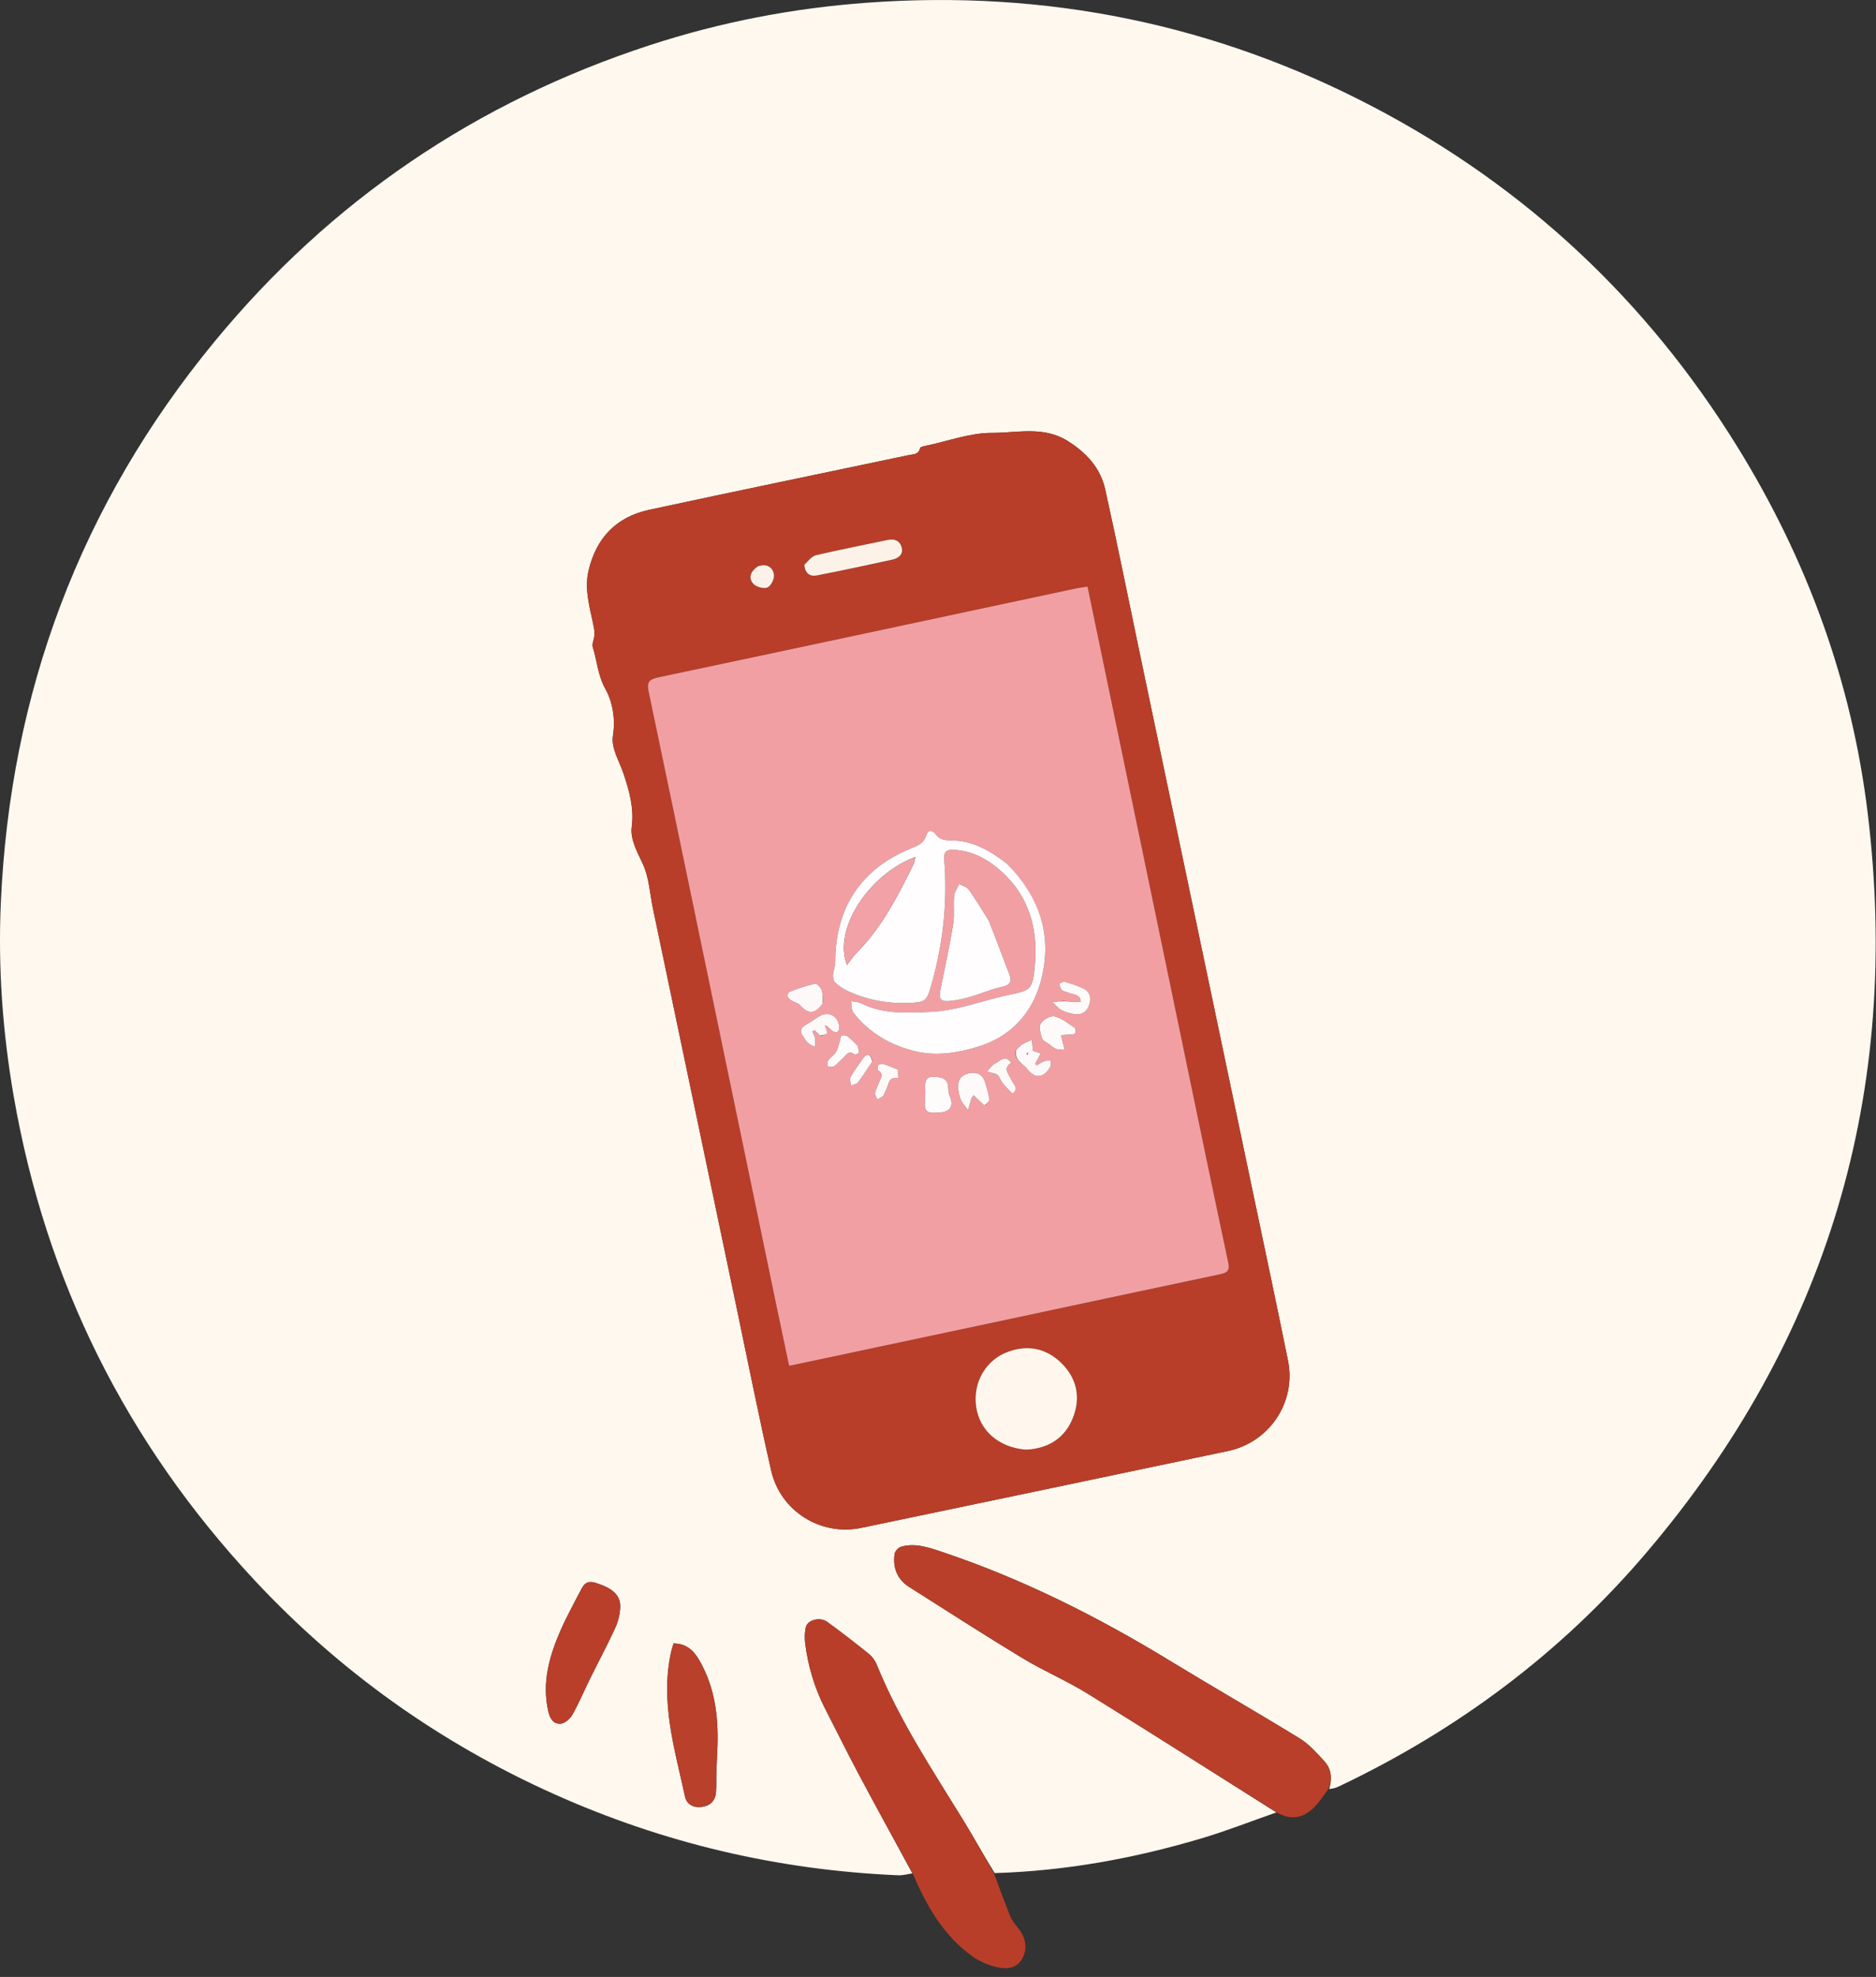 <svg width="56" height="59" viewBox="0 0 56 59" fill="none" xmlns="http://www.w3.org/2000/svg">
<rect x="0" y="0" width="56" height="59" fill="#333333" stroke="none"/>
<g id="comment">
<g id="Group 35">
<path id="Vector" d="M38.1 54.09C37.35 54.352 36.61 54.644 35.85 54.869C33.853 55.462 31.816 55.836 29.692 55.901C29.359 55.367 29.077 54.846 28.767 54.343C27.837 52.829 26.849 51.349 26.176 49.691C26.127 49.569 26.043 49.445 25.942 49.363C25.534 49.034 25.119 48.712 24.695 48.404C24.474 48.244 24.101 48.345 24.053 48.567C24.022 48.715 24.015 48.876 24.033 49.026C24.118 49.716 24.313 50.374 24.631 50.995C24.96 51.633 25.276 52.278 25.613 52.912C26.147 53.915 26.694 54.91 27.235 55.909C27.095 55.929 26.954 55.972 26.815 55.966C23.236 55.814 19.81 55.01 16.541 53.544C13.124 52.011 10.127 49.877 7.577 47.138C3.764 43.042 1.365 38.233 0.408 32.711C0.078 30.806 -0.06 28.887 0.024 26.958C0.3 20.667 2.399 15.056 6.407 10.191C9.873 5.984 14.217 3.039 19.401 1.347C21.509 0.659 23.672 0.242 25.885 0.081C31.229 -0.31 36.284 0.715 41.026 3.207C45.555 5.587 49.164 8.974 51.857 13.326C53.939 16.691 55.276 20.34 55.752 24.267C56.762 32.584 54.57 39.973 49.128 46.359C46.587 49.34 43.505 51.634 39.967 53.314C39.88 53.356 39.786 53.383 39.678 53.391C39.777 53.065 39.738 52.781 39.522 52.549C39.299 52.311 39.075 52.053 38.802 51.885C37.528 51.102 36.229 50.36 34.952 49.581C32.774 48.252 30.509 47.111 28.083 46.303C27.692 46.173 27.303 46.041 26.89 46.164C26.811 46.187 26.715 46.299 26.704 46.38C26.648 46.789 26.781 47.133 27.137 47.36C28.26 48.072 29.377 48.793 30.514 49.481C31.152 49.867 31.846 50.161 32.481 50.554C34.363 51.718 36.228 52.909 38.1 54.09ZM34.007 19.427C33.671 17.821 33.348 16.211 32.992 14.609C32.849 13.962 32.427 13.507 31.861 13.155C31.143 12.708 30.358 12.922 29.613 12.919C28.968 12.916 28.32 13.159 27.674 13.296C27.599 13.312 27.473 13.333 27.464 13.373C27.422 13.571 27.266 13.553 27.13 13.582C24.545 14.125 21.958 14.66 19.375 15.216C18.398 15.427 17.8 16.053 17.57 17.025C17.43 17.618 17.626 18.18 17.732 18.751C17.747 18.832 17.745 18.919 17.738 19.003C17.728 19.105 17.665 19.219 17.693 19.306C17.824 19.72 17.842 20.147 18.072 20.562C18.281 20.938 18.379 21.444 18.297 21.956C18.238 22.332 18.487 22.711 18.612 23.086C18.778 23.585 18.933 24.109 18.857 24.685C18.81 25.046 19.021 25.424 19.19 25.787C19.378 26.19 19.398 26.671 19.492 27.118C20.317 31.053 21.141 34.989 21.967 38.924C22.314 40.578 22.645 42.236 23.019 43.885C23.295 45.1 24.498 45.85 25.708 45.598C29.36 44.837 33.01 44.072 36.66 43.303C37.898 43.041 38.698 41.841 38.448 40.608C38.103 38.904 37.739 37.203 37.383 35.502C36.262 30.16 35.14 24.817 34.007 19.427ZM21.383 52.909C21.392 52.715 21.398 52.521 21.408 52.327C21.462 51.352 21.373 50.407 20.869 49.539C20.696 49.24 20.473 49.05 20.106 49.046C20.08 49.133 20.055 49.206 20.038 49.281C19.698 50.77 20.138 52.188 20.448 53.616C20.5 53.852 20.698 53.956 20.943 53.926C21.197 53.894 21.351 53.749 21.372 53.491C21.387 53.317 21.38 53.141 21.383 52.909ZM17.255 47.608C17.085 47.946 16.9 48.278 16.748 48.623C16.408 49.397 16.172 50.188 16.362 51.053C16.413 51.284 16.512 51.459 16.74 51.442C16.865 51.432 17.02 51.291 17.089 51.169C17.284 50.823 17.438 50.454 17.614 50.097C17.863 49.593 18.129 49.097 18.364 48.587C18.451 48.398 18.505 48.179 18.514 47.972C18.529 47.597 18.27 47.391 17.776 47.238C17.432 47.132 17.392 47.385 17.255 47.608Z" fill="#FFF8EE"/>
<path id="Vector_2" d="M38.121 54.095C36.228 52.909 34.363 51.718 32.481 50.554C31.846 50.161 31.152 49.867 30.514 49.481C29.377 48.793 28.26 48.072 27.137 47.36C26.781 47.133 26.648 46.789 26.704 46.38C26.715 46.299 26.811 46.187 26.89 46.164C27.303 46.041 27.692 46.173 28.083 46.303C30.509 47.111 32.774 48.252 34.952 49.581C36.229 50.36 37.528 51.102 38.802 51.885C39.075 52.053 39.299 52.311 39.522 52.549C39.738 52.781 39.777 53.065 39.655 53.388C39.494 53.605 39.359 53.82 39.179 53.985C38.873 54.266 38.517 54.321 38.121 54.095Z" fill="#B93F2A"/>
<path id="Vector_3" d="M27.251 55.92C26.694 54.91 26.147 53.915 25.613 52.912C25.276 52.278 24.96 51.633 24.631 50.995C24.313 50.374 24.118 49.716 24.033 49.027C24.015 48.876 24.021 48.715 24.053 48.567C24.101 48.345 24.474 48.244 24.695 48.404C25.119 48.712 25.534 49.034 25.942 49.363C26.043 49.445 26.127 49.569 26.176 49.691C26.849 51.349 27.837 52.829 28.767 54.343C29.077 54.847 29.359 55.368 29.665 55.898C29.832 56.334 29.981 56.754 30.148 57.168C30.2 57.299 30.29 57.419 30.381 57.529C30.615 57.808 30.677 58.139 30.532 58.42C30.399 58.678 30.174 58.795 29.782 58.712C29.518 58.656 29.247 58.544 29.029 58.387C28.17 57.769 27.66 56.89 27.251 55.92Z" fill="#B93E2A"/>
<path id="Vector_4" d="M34.013 19.451C35.141 24.817 36.262 30.16 37.383 35.502C37.74 37.203 38.103 38.904 38.448 40.608C38.698 41.841 37.898 43.041 36.66 43.303C33.01 44.072 29.36 44.837 25.708 45.598C24.498 45.85 23.295 45.1 23.019 43.885C22.645 42.236 22.314 40.579 21.967 38.924C21.141 34.989 20.317 31.053 19.492 27.118C19.398 26.671 19.378 26.19 19.19 25.787C19.021 25.424 18.81 25.046 18.857 24.685C18.933 24.109 18.778 23.585 18.612 23.086C18.487 22.711 18.238 22.332 18.297 21.956C18.379 21.444 18.281 20.938 18.072 20.562C17.842 20.147 17.824 19.72 17.693 19.306C17.665 19.219 17.728 19.105 17.738 19.003C17.745 18.919 17.747 18.832 17.732 18.751C17.626 18.18 17.43 17.618 17.57 17.025C17.8 16.053 18.398 15.427 19.375 15.216C21.958 14.66 24.545 14.125 27.13 13.582C27.266 13.553 27.422 13.571 27.464 13.373C27.473 13.333 27.599 13.312 27.674 13.296C28.32 13.159 28.968 12.916 29.614 12.919C30.358 12.922 31.143 12.708 31.861 13.155C32.427 13.507 32.849 13.962 32.992 14.609C33.348 16.211 33.671 17.821 34.013 19.451ZM29.852 39.426C32.029 38.962 34.206 38.498 36.384 38.037C36.58 37.995 36.725 37.962 36.666 37.687C36.23 35.642 35.807 33.595 35.381 31.548C34.569 27.64 33.758 23.733 32.946 19.825C32.786 19.056 32.626 18.287 32.464 17.505C32.334 17.525 32.23 17.537 32.127 17.559C27.963 18.447 23.8 19.339 19.634 20.218C19.363 20.276 19.307 20.379 19.36 20.63C19.809 22.76 20.251 24.893 20.694 27.025C21.53 31.044 22.365 35.064 23.201 39.083C23.315 39.632 23.433 40.181 23.556 40.763C25.662 40.316 27.733 39.877 29.852 39.426ZM30.638 43.266C30.686 43.261 30.735 43.258 30.783 43.252C31.413 43.174 31.849 42.831 32.054 42.242C32.256 41.661 32.129 41.122 31.69 40.686C31.242 40.242 30.697 40.127 30.105 40.337C29.425 40.577 29.035 41.262 29.139 41.983C29.241 42.694 29.806 43.193 30.638 43.266ZM24.01 16.88C24.029 17.115 24.177 17.214 24.388 17.173C25.141 17.026 25.892 16.866 26.641 16.701C26.825 16.66 26.976 16.541 26.913 16.326C26.855 16.13 26.694 16.072 26.493 16.115C25.781 16.266 25.066 16.404 24.357 16.57C24.228 16.6 24.126 16.743 24.01 16.88ZM22.596 16.913C22.399 17.055 22.329 17.253 22.495 17.43C22.581 17.522 22.811 17.581 22.915 17.53C23.021 17.479 23.125 17.261 23.102 17.139C23.061 16.919 22.88 16.809 22.596 16.913Z" fill="#B83E29"/>
<path id="Vector_5" d="M21.383 52.938C21.38 53.141 21.387 53.317 21.372 53.491C21.351 53.749 21.197 53.894 20.943 53.926C20.698 53.956 20.5 53.852 20.448 53.616C20.138 52.188 19.698 50.77 20.038 49.281C20.055 49.206 20.081 49.133 20.106 49.046C20.473 49.05 20.696 49.24 20.869 49.539C21.374 50.407 21.462 51.352 21.408 52.327C21.398 52.521 21.392 52.715 21.383 52.938Z" fill="#B9402B"/>
<path id="Vector_6" d="M17.267 47.59C17.392 47.385 17.432 47.132 17.776 47.238C18.27 47.391 18.529 47.597 18.514 47.972C18.505 48.179 18.451 48.398 18.364 48.587C18.129 49.097 17.863 49.593 17.614 50.097C17.438 50.454 17.284 50.823 17.089 51.169C17.02 51.291 16.865 51.432 16.74 51.442C16.512 51.459 16.413 51.284 16.362 51.053C16.172 50.188 16.408 49.397 16.748 48.623C16.9 48.278 17.085 47.946 17.267 47.59Z" fill="#B93F2B"/>
<path id="Vector_7" d="M29.828 39.432C27.733 39.877 25.662 40.316 23.556 40.763C23.433 40.181 23.315 39.632 23.201 39.083C22.365 35.064 21.53 31.044 20.694 27.024C20.251 24.893 19.808 22.76 19.36 20.63C19.307 20.379 19.363 20.276 19.634 20.218C23.8 19.339 27.963 18.447 32.127 17.559C32.229 17.537 32.334 17.525 32.464 17.505C32.626 18.287 32.786 19.056 32.946 19.825C33.757 23.733 34.569 27.64 35.381 31.548C35.807 33.595 36.23 35.642 36.666 37.687C36.725 37.962 36.58 37.995 36.384 38.037C34.206 38.498 32.029 38.962 29.828 39.432ZM30.027 25.749C29.55 25.38 29.036 25.089 28.415 25.082C28.219 25.079 28.058 25.071 27.931 24.898C27.836 24.77 27.704 24.75 27.651 24.929C27.582 25.159 27.411 25.233 27.215 25.311C25.715 25.911 24.935 27.078 24.933 28.7C24.932 28.83 24.876 28.959 24.868 29.09C24.863 29.166 24.877 29.271 24.926 29.318C25.029 29.417 25.153 29.504 25.283 29.565C25.855 29.834 26.457 29.954 27.092 29.933C27.619 29.915 27.661 29.89 27.799 29.407C28.15 28.179 28.289 26.929 28.186 25.657C28.165 25.397 28.274 25.351 28.483 25.363C28.969 25.389 29.396 25.597 29.756 25.89C30.685 26.647 31.001 27.67 30.89 28.832C30.827 29.497 30.771 29.558 30.193 29.674C29.378 29.837 28.599 30.166 27.75 30.2C27.047 30.228 26.351 30.271 25.695 29.939C25.61 29.897 25.503 29.899 25.406 29.88C25.426 29.995 25.409 30.139 25.472 30.221C25.95 30.834 26.596 31.205 27.34 31.379C27.969 31.525 28.599 31.422 29.209 31.233C30.182 30.931 30.808 30.238 31.066 29.296C31.435 27.95 31.046 26.764 30.027 25.749ZM29.5 27.444C29.307 27.143 29.122 26.836 28.914 26.545C28.857 26.466 28.729 26.437 28.634 26.385C28.581 26.499 28.494 26.61 28.483 26.728C28.456 27.006 28.5 27.293 28.455 27.566C28.347 28.225 28.208 28.879 28.073 29.533C28.015 29.811 28.073 29.901 28.357 29.873C28.558 29.853 28.76 29.81 28.954 29.753C29.27 29.662 29.574 29.524 29.893 29.457C30.137 29.405 30.217 29.309 30.132 29.084C29.931 28.549 29.724 28.017 29.5 27.444ZM29.414 32.991C29.457 32.93 29.544 32.863 29.535 32.81C29.508 32.63 29.455 32.451 29.397 32.277C29.317 32.035 29.124 31.984 28.905 32.036C28.689 32.088 28.58 32.246 28.601 32.469C28.612 32.593 28.638 32.722 28.689 32.835C28.737 32.942 28.826 33.032 28.897 33.129C28.928 33.02 28.957 32.911 28.989 32.803C28.994 32.785 29.008 32.771 29.062 32.685C29.175 32.794 29.274 32.89 29.414 32.991ZM27.617 32.782C27.576 33.19 27.626 33.236 28.071 33.199C28.37 33.173 28.472 33 28.354 32.725C28.329 32.667 28.309 32.601 28.309 32.539C28.308 32.241 28.216 32.16 27.916 32.136C27.62 32.113 27.608 32.287 27.62 32.499C27.625 32.576 27.62 32.654 27.617 32.782ZM31.361 31.192C31.416 31.232 31.466 31.287 31.527 31.306C31.607 31.33 31.696 31.325 31.781 31.332C31.761 31.253 31.739 31.174 31.72 31.094C31.703 31.027 31.689 30.959 31.673 30.892C31.747 30.887 31.821 30.884 31.895 30.877C31.962 30.87 32.043 30.878 32.09 30.843C32.116 30.822 32.108 30.693 32.077 30.672C31.886 30.544 31.695 30.386 31.48 30.334C31.36 30.305 31.14 30.427 31.068 30.544C31.004 30.648 31.059 30.847 31.105 30.99C31.13 31.065 31.249 31.11 31.361 31.192ZM24.567 29.916C24.556 29.792 24.567 29.661 24.525 29.548C24.496 29.467 24.382 29.344 24.331 29.355C24.077 29.412 23.83 29.502 23.585 29.592C23.544 29.607 23.492 29.689 23.502 29.724C23.516 29.777 23.574 29.826 23.625 29.859C23.706 29.912 23.819 29.929 23.879 29.997C24.127 30.276 24.325 30.27 24.567 29.916ZM24.499 30.92C24.564 30.893 24.681 30.872 24.686 30.838C24.695 30.761 24.648 30.678 24.624 30.597C24.731 30.637 24.777 30.709 24.839 30.762C24.877 30.793 24.952 30.818 24.989 30.801C25.026 30.784 25.058 30.709 25.055 30.662C25.03 30.317 24.73 30.159 24.445 30.336C24.313 30.418 24.187 30.51 24.052 30.585C23.881 30.679 23.873 30.795 23.98 30.94C24.026 31.003 24.062 31.075 24.119 31.125C24.176 31.176 24.253 31.204 24.321 31.242C24.326 31.159 24.345 31.073 24.333 30.992C24.322 30.922 24.278 30.855 24.248 30.787C24.27 30.774 24.292 30.76 24.314 30.746C24.366 30.795 24.418 30.844 24.499 30.92ZM31.747 29.874C31.637 29.883 31.526 29.892 31.415 29.901C31.503 29.984 31.578 30.087 31.68 30.142C31.796 30.206 31.933 30.243 32.065 30.265C32.287 30.302 32.446 30.197 32.515 29.988C32.577 29.797 32.55 29.608 32.354 29.51C32.174 29.42 31.978 29.357 31.784 29.299C31.738 29.285 31.671 29.338 31.614 29.36C31.641 29.424 31.654 29.503 31.699 29.547C31.744 29.59 31.825 29.593 31.885 29.623C32.028 29.692 32.253 29.654 32.263 29.903C32.106 29.899 31.948 29.894 31.747 29.874ZM30.323 31.354C30.268 31.642 30.535 31.739 30.668 31.907C30.908 32.21 31.156 32.176 31.352 31.835C31.379 31.788 31.359 31.715 31.361 31.653C31.3 31.656 31.234 31.645 31.18 31.666C31.097 31.698 31.022 31.753 30.943 31.798C30.93 31.779 30.916 31.761 30.903 31.743C30.954 31.649 31.005 31.555 31.067 31.439C30.96 31.402 30.883 31.375 30.833 31.359C30.822 31.241 30.813 31.137 30.803 31.034C30.707 31.076 30.606 31.111 30.517 31.165C30.452 31.204 30.403 31.269 30.323 31.354ZM26.773 31.911C26.639 31.857 26.506 31.796 26.368 31.754C26.322 31.74 26.243 31.759 26.215 31.792C26.188 31.823 26.188 31.929 26.211 31.943C26.391 32.048 26.292 32.172 26.245 32.292C26.203 32.401 26.143 32.505 26.121 32.617C26.11 32.675 26.163 32.747 26.187 32.813C26.247 32.778 26.316 32.753 26.363 32.706C26.401 32.668 26.404 32.597 26.436 32.55C26.535 32.401 26.498 32.112 26.81 32.181C26.811 32.097 26.811 32.012 26.773 31.911ZM29.829 32.146C29.868 32.214 29.897 32.289 29.947 32.347C30.039 32.452 30.214 32.644 30.231 32.632C30.434 32.483 30.24 32.346 30.181 32.212C30.106 32.041 29.926 31.886 30.184 31.72C29.999 31.448 29.847 31.675 29.708 31.739C29.61 31.784 29.544 31.897 29.463 31.98C29.556 32.005 29.65 32.027 29.742 32.056C29.767 32.063 29.785 32.093 29.829 32.146ZM25.577 31.189C25.486 31.101 25.402 31.005 25.302 30.93C25.258 30.897 25.176 30.887 25.124 30.904C25.094 30.913 25.09 30.999 25.074 31.05C25.037 31.165 25.017 31.289 24.957 31.389C24.899 31.486 24.79 31.552 24.723 31.646C24.693 31.687 24.711 31.763 24.708 31.824C24.77 31.826 24.85 31.855 24.891 31.827C24.994 31.756 25.077 31.658 25.17 31.573C25.263 31.489 25.331 31.331 25.502 31.467C25.523 31.484 25.636 31.441 25.639 31.417C25.647 31.353 25.619 31.284 25.577 31.189ZM26.043 31.653C25.984 31.451 25.888 31.41 25.756 31.596C25.627 31.775 25.495 31.954 25.389 32.147C25.354 32.209 25.396 32.312 25.402 32.397C25.472 32.368 25.567 32.36 25.606 32.309C25.758 32.111 25.892 31.899 26.043 31.653Z" fill="#F29FA3"/>
<path id="Vector_8" d="M30.611 43.263C29.806 43.193 29.241 42.694 29.139 41.983C29.035 41.262 29.425 40.577 30.105 40.337C30.697 40.127 31.242 40.242 31.69 40.686C32.129 41.122 32.256 41.661 32.054 42.242C31.848 42.831 31.413 43.174 30.783 43.252C30.735 43.258 30.686 43.261 30.611 43.263Z" fill="#FFF7ED"/>
<path id="Vector_9" d="M24.011 16.857C24.126 16.743 24.228 16.6 24.357 16.57C25.065 16.404 25.781 16.266 26.493 16.115C26.694 16.072 26.855 16.13 26.913 16.326C26.976 16.541 26.825 16.66 26.641 16.701C25.892 16.866 25.141 17.025 24.388 17.173C24.177 17.214 24.029 17.115 24.011 16.857Z" fill="#FDF2E8"/>
<path id="Vector_10" d="M22.616 16.905C22.88 16.809 23.061 16.919 23.102 17.139C23.125 17.261 23.021 17.479 22.915 17.53C22.811 17.581 22.581 17.522 22.494 17.43C22.329 17.253 22.399 17.055 22.616 16.905Z" fill="#FDF2E8"/>
<path id="Vector_11" d="M30.043 25.763C31.046 26.764 31.435 27.95 31.066 29.296C30.808 30.238 30.182 30.931 29.209 31.233C28.599 31.422 27.969 31.525 27.34 31.379C26.596 31.205 25.95 30.834 25.472 30.221C25.409 30.139 25.426 29.995 25.406 29.88C25.503 29.899 25.61 29.897 25.695 29.939C26.351 30.271 27.047 30.228 27.75 30.2C28.599 30.166 29.378 29.837 30.193 29.674C30.771 29.558 30.828 29.497 30.89 28.832C31.001 27.67 30.686 26.647 29.756 25.89C29.396 25.597 28.969 25.389 28.483 25.363C28.274 25.351 28.165 25.397 28.186 25.657C28.289 26.929 28.15 28.179 27.799 29.407C27.661 29.89 27.619 29.915 27.092 29.933C26.457 29.954 25.855 29.834 25.283 29.565C25.153 29.504 25.029 29.417 24.926 29.318C24.877 29.271 24.863 29.166 24.868 29.09C24.876 28.959 24.932 28.83 24.933 28.7C24.935 27.078 25.715 25.911 27.215 25.311C27.411 25.233 27.582 25.159 27.651 24.929C27.704 24.75 27.836 24.77 27.931 24.898C28.058 25.071 28.219 25.079 28.415 25.082C29.036 25.089 29.55 25.38 30.043 25.763ZM27.282 25.766C27.295 25.709 27.309 25.651 27.327 25.575C25.937 26.089 24.863 27.733 25.283 28.799C25.393 28.658 25.47 28.534 25.571 28.433C26.325 27.678 26.798 26.744 27.282 25.766Z" fill="#FFFDFD"/>
<path id="Vector_12" d="M29.51 27.464C29.724 28.017 29.931 28.549 30.132 29.084C30.217 29.309 30.137 29.405 29.893 29.457C29.574 29.524 29.27 29.662 28.954 29.753C28.76 29.81 28.559 29.853 28.358 29.873C28.073 29.901 28.015 29.811 28.073 29.533C28.208 28.879 28.347 28.225 28.456 27.566C28.5 27.293 28.456 27.006 28.483 26.728C28.494 26.61 28.581 26.499 28.634 26.385C28.729 26.437 28.857 26.466 28.914 26.545C29.122 26.836 29.307 27.143 29.51 27.464Z" fill="#FFFDFD"/>
<path id="Vector_13" d="M29.394 32.989C29.274 32.89 29.175 32.794 29.062 32.685C29.008 32.771 28.994 32.785 28.989 32.803C28.957 32.911 28.928 33.02 28.897 33.129C28.826 33.032 28.737 32.943 28.689 32.835C28.638 32.722 28.612 32.593 28.601 32.469C28.58 32.246 28.689 32.088 28.905 32.036C29.124 31.984 29.317 32.035 29.397 32.277C29.455 32.451 29.508 32.63 29.535 32.81C29.544 32.863 29.457 32.93 29.394 32.989Z" fill="#FEFAFA"/>
<path id="Vector_14" d="M27.618 32.757C27.62 32.654 27.625 32.576 27.62 32.499C27.608 32.287 27.62 32.113 27.916 32.136C28.216 32.16 28.308 32.241 28.309 32.539C28.309 32.601 28.329 32.667 28.354 32.725C28.472 33 28.37 33.173 28.071 33.199C27.626 33.236 27.576 33.19 27.618 32.757Z" fill="#FEFBFB"/>
<path id="Vector_15" d="M31.343 31.18C31.249 31.11 31.13 31.065 31.105 30.99C31.059 30.847 31.004 30.648 31.068 30.544C31.14 30.427 31.36 30.305 31.48 30.334C31.695 30.386 31.886 30.544 32.077 30.672C32.108 30.693 32.116 30.822 32.09 30.843C32.043 30.878 31.962 30.87 31.895 30.877C31.821 30.884 31.747 30.887 31.673 30.892C31.689 30.959 31.703 31.027 31.72 31.095C31.739 31.174 31.761 31.253 31.781 31.332C31.696 31.325 31.607 31.33 31.527 31.306C31.466 31.287 31.416 31.232 31.343 31.18Z" fill="#FEFAFA"/>
<path id="Vector_16" d="M24.56 29.937C24.325 30.271 24.127 30.276 23.879 29.997C23.82 29.929 23.706 29.912 23.625 29.859C23.574 29.826 23.516 29.777 23.502 29.724C23.492 29.689 23.544 29.607 23.585 29.592C23.83 29.502 24.077 29.412 24.331 29.356C24.382 29.344 24.496 29.467 24.526 29.548C24.567 29.661 24.556 29.792 24.56 29.937Z" fill="#FEF9F9"/>
<path id="Vector_17" d="M24.484 30.906C24.418 30.844 24.366 30.795 24.314 30.746C24.292 30.76 24.27 30.774 24.248 30.787C24.278 30.856 24.322 30.922 24.333 30.992C24.345 31.073 24.326 31.159 24.321 31.242C24.253 31.204 24.176 31.176 24.119 31.125C24.062 31.075 24.026 31.003 23.98 30.94C23.873 30.795 23.881 30.679 24.052 30.585C24.187 30.51 24.313 30.418 24.445 30.336C24.73 30.159 25.03 30.317 25.055 30.662C25.058 30.709 25.026 30.784 24.989 30.801C24.952 30.818 24.877 30.793 24.839 30.762C24.777 30.709 24.731 30.637 24.624 30.597C24.648 30.678 24.695 30.761 24.686 30.838C24.681 30.872 24.564 30.893 24.484 30.906Z" fill="#FEF9F9"/>
<path id="Vector_18" d="M31.769 29.882C31.948 29.894 32.106 29.899 32.263 29.903C32.253 29.654 32.028 29.692 31.885 29.623C31.825 29.593 31.744 29.59 31.699 29.547C31.654 29.503 31.641 29.424 31.614 29.36C31.671 29.338 31.738 29.285 31.784 29.299C31.978 29.357 32.174 29.42 32.354 29.51C32.55 29.608 32.577 29.798 32.515 29.988C32.446 30.197 32.287 30.302 32.065 30.265C31.933 30.243 31.796 30.206 31.68 30.142C31.578 30.087 31.503 29.984 31.415 29.901C31.526 29.892 31.637 29.883 31.769 29.882Z" fill="#FEFAFA"/>
<path id="Vector_19" d="M30.335 31.338C30.404 31.27 30.452 31.204 30.517 31.165C30.606 31.111 30.707 31.077 30.803 31.034C30.813 31.138 30.822 31.241 30.833 31.359C30.883 31.376 30.96 31.402 31.067 31.439C31.005 31.555 30.954 31.649 30.903 31.743C30.916 31.761 30.93 31.78 30.943 31.798C31.022 31.753 31.097 31.698 31.18 31.666C31.234 31.645 31.3 31.657 31.361 31.653C31.359 31.715 31.379 31.788 31.352 31.835C31.156 32.176 30.908 32.21 30.668 31.907C30.535 31.739 30.268 31.642 30.335 31.338ZM30.691 31.409C30.674 31.423 30.656 31.436 30.638 31.45C30.648 31.46 30.659 31.47 30.669 31.481C30.683 31.464 30.698 31.447 30.691 31.409Z" fill="#FEF9F9"/>
<path id="Vector_20" d="M26.792 31.919C26.811 32.012 26.811 32.097 26.811 32.181C26.498 32.112 26.535 32.401 26.436 32.55C26.404 32.597 26.401 32.668 26.363 32.706C26.316 32.754 26.247 32.778 26.187 32.813C26.163 32.747 26.11 32.675 26.121 32.617C26.143 32.505 26.203 32.401 26.245 32.292C26.292 32.172 26.391 32.048 26.211 31.943C26.188 31.929 26.188 31.823 26.215 31.792C26.243 31.759 26.323 31.74 26.368 31.754C26.506 31.796 26.639 31.857 26.792 31.919Z" fill="#FEF9F9"/>
<path id="Vector_21" d="M29.818 32.129C29.785 32.093 29.767 32.063 29.742 32.056C29.65 32.027 29.556 32.005 29.463 31.98C29.544 31.897 29.611 31.784 29.708 31.739C29.848 31.675 29.999 31.448 30.184 31.72C29.926 31.886 30.106 32.041 30.181 32.212C30.24 32.346 30.434 32.483 30.231 32.632C30.214 32.644 30.039 32.452 29.947 32.347C29.897 32.289 29.868 32.214 29.818 32.129Z" fill="#FEF9F9"/>
<path id="Vector_22" d="M25.591 31.203C25.619 31.284 25.647 31.353 25.639 31.417C25.636 31.441 25.523 31.484 25.502 31.467C25.331 31.331 25.263 31.489 25.17 31.573C25.077 31.658 24.994 31.756 24.891 31.827C24.85 31.855 24.77 31.826 24.708 31.824C24.711 31.763 24.693 31.687 24.723 31.646C24.79 31.552 24.899 31.486 24.957 31.389C25.017 31.289 25.037 31.165 25.074 31.05C25.09 30.999 25.095 30.913 25.124 30.904C25.176 30.887 25.258 30.897 25.302 30.93C25.402 31.005 25.486 31.101 25.591 31.203Z" fill="#FEFBFB"/>
<path id="Vector_23" d="M26.038 31.673C25.892 31.899 25.758 32.111 25.607 32.309C25.567 32.36 25.472 32.368 25.403 32.397C25.396 32.312 25.354 32.209 25.389 32.147C25.495 31.955 25.627 31.775 25.756 31.596C25.888 31.41 25.984 31.451 26.038 31.673Z" fill="#FEFBFB"/>
<path id="Vector_24" d="M27.273 25.785C26.798 26.744 26.325 27.678 25.571 28.433C25.47 28.534 25.393 28.658 25.283 28.799C24.863 27.733 25.937 26.089 27.327 25.575C27.309 25.651 27.295 25.708 27.273 25.785Z" fill="#F2A2A6"/>
<path id="Vector_25" d="M30.693 31.419C30.689 31.443 30.677 31.457 30.664 31.472C30.656 31.463 30.647 31.454 30.638 31.446C30.653 31.434 30.669 31.422 30.693 31.419Z" fill="#F29FA3"/>
</g>
</g>
</svg>
